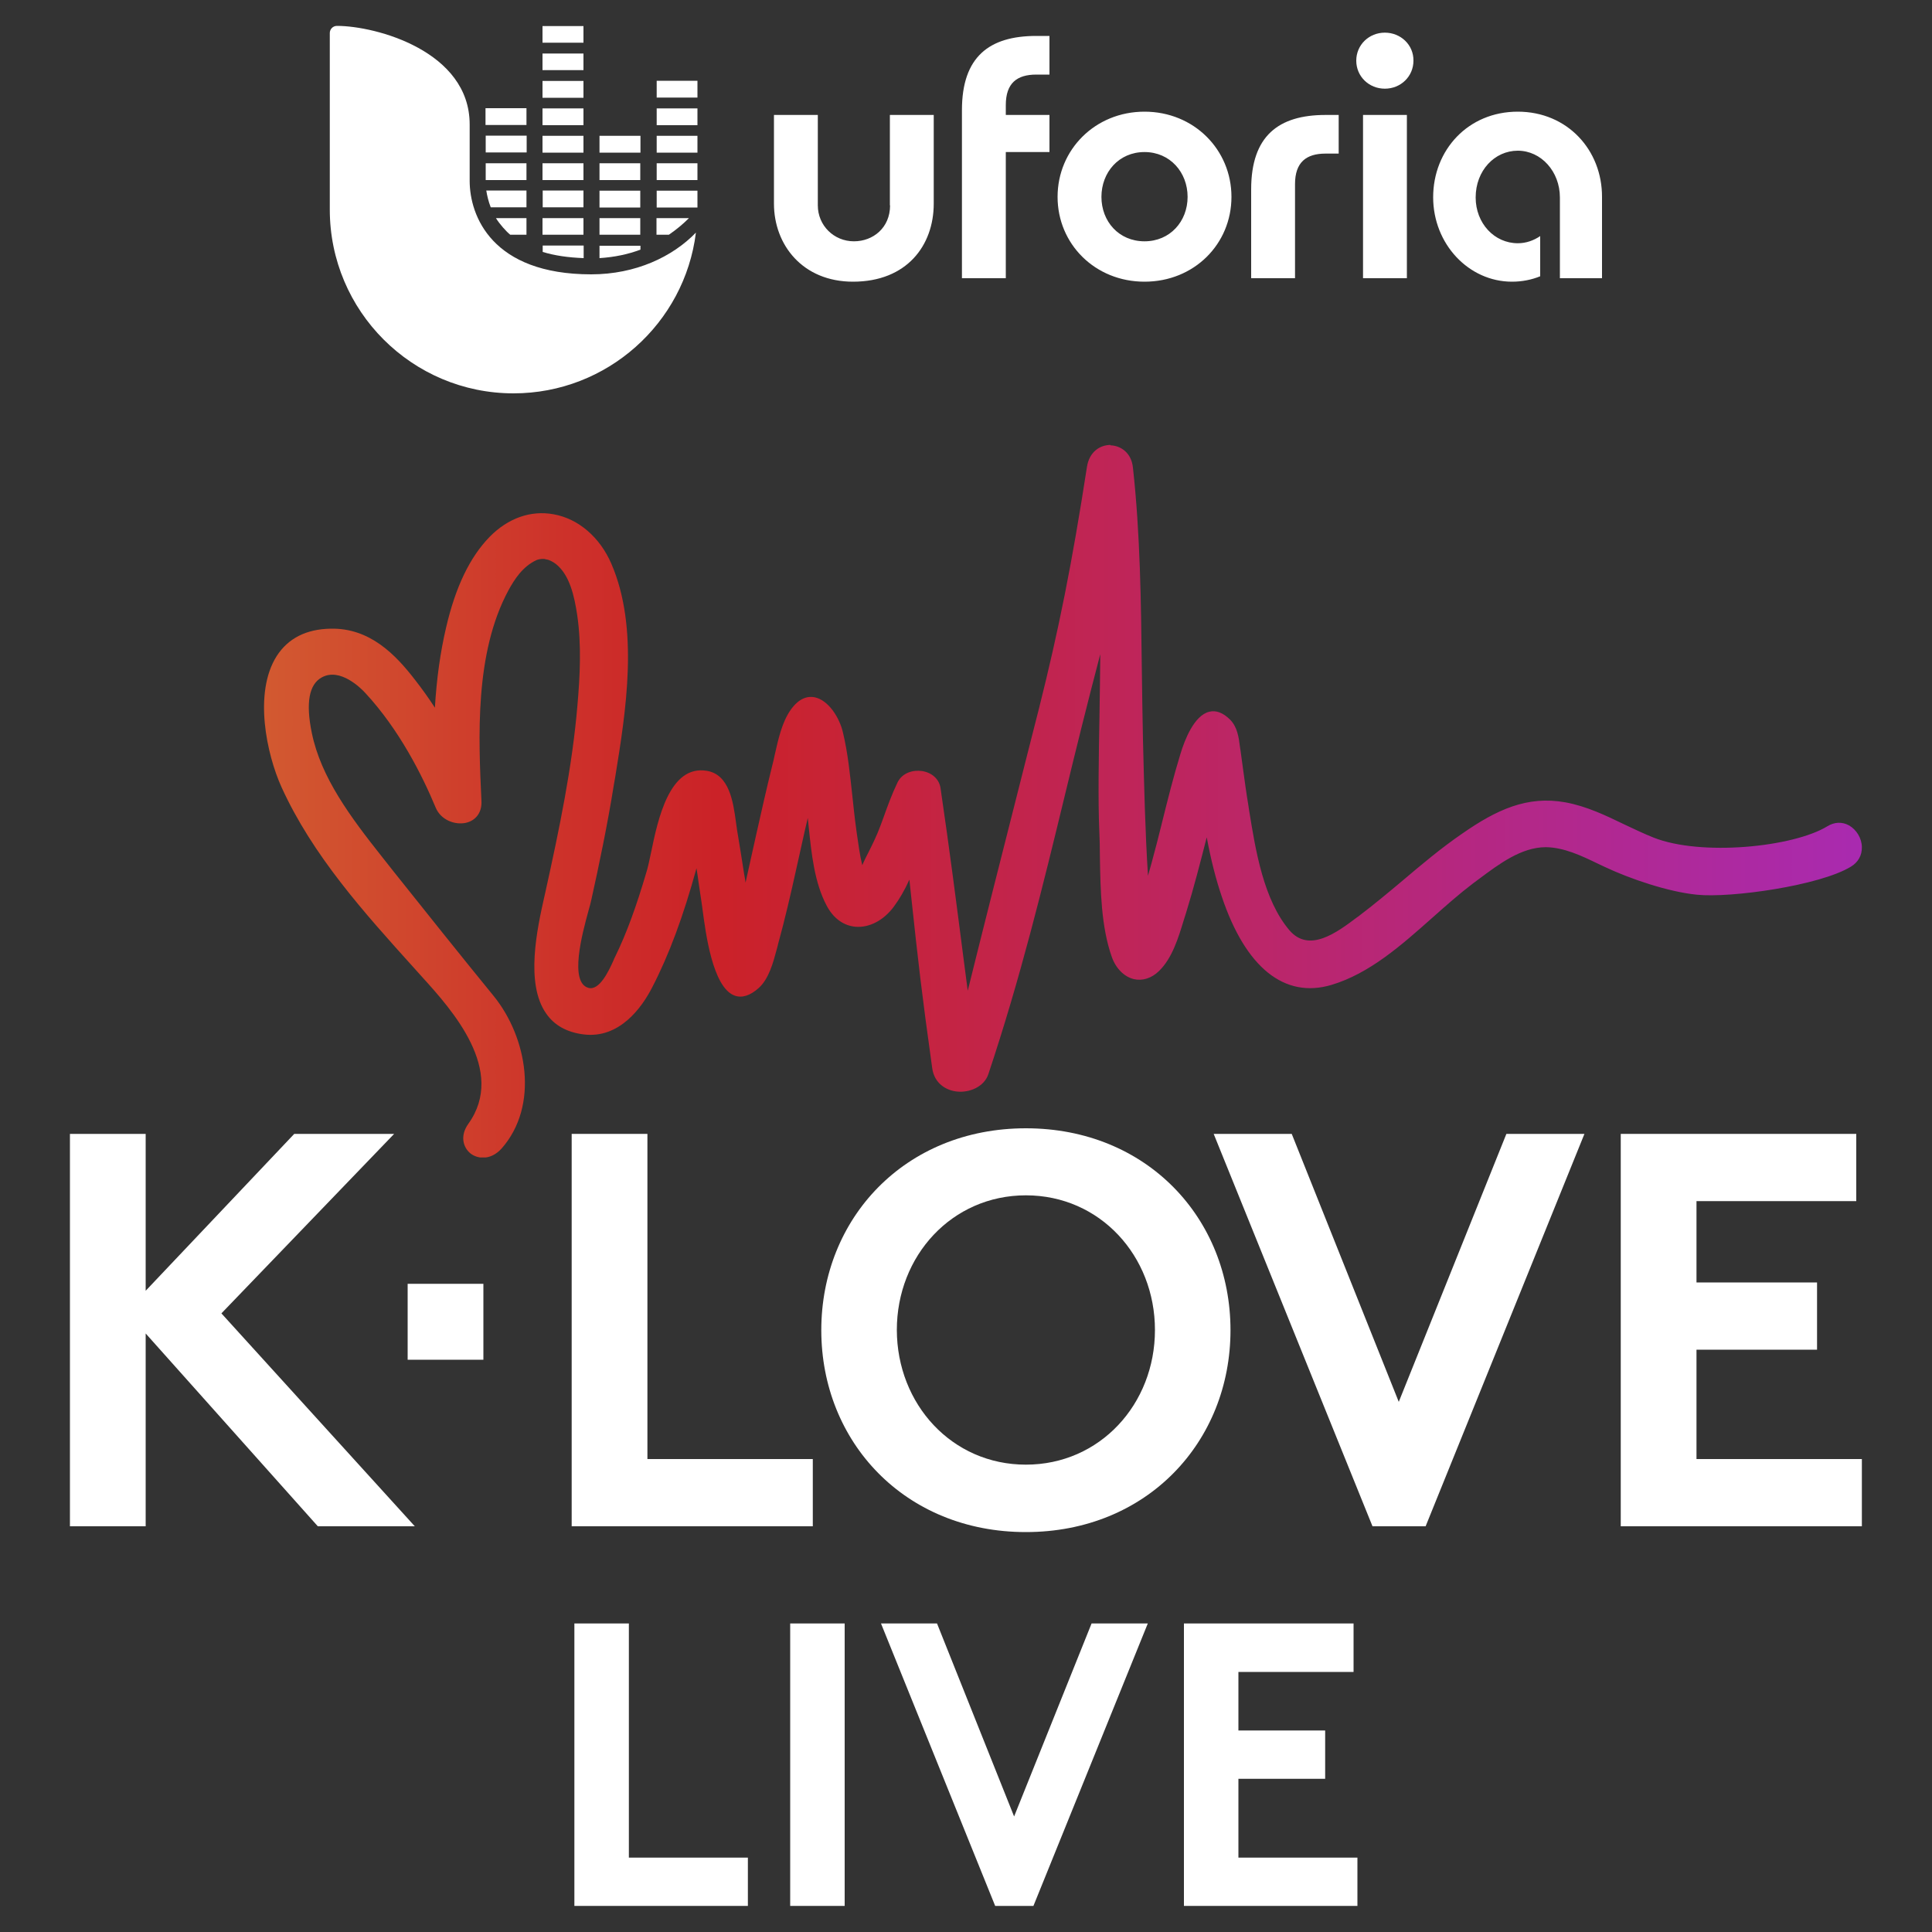<?xml version="1.0" encoding="utf-8"?>
<!-- Generator: Adobe Illustrator 21.1.0, SVG Export Plug-In . SVG Version: 6.00 Build 0)  -->
<svg version="1.1" id="uforia_bmf_live" xmlns="http://www.w3.org/2000/svg" xmlns:xlink="http://www.w3.org/1999/xlink" x="0px"
	 y="0px" viewBox="0 0 1000 1000" style="enable-background:new 0 0 1000 1000;" xml:space="preserve">
<rect x="0" y="0" width="1000" height="1000" fill="#333333" stroke="none"/>
<style type="text/css">
	.st0{clip-path:url(#SVGID_2_);fill:url(#SVGID_3_);}
	.st1{fill:#FFFFFF;}
</style>
<g>
	<g>
		<g>
			<defs>
				<path id="SVGID_1_" d="M574.8,230.3c-5.4,0-11,3.5-12.2,11.4C554.8,292.1,548,326,537.7,367c-3.9,15.2-7.8,30.7-11.7,46.1
					c-8.5,33.5-17.3,68.2-25.1,99.7l-2.1-16.1c-3.9-30.2-7.2-56.2-12-88.9c-0.7-4.5-4.4-7.9-9.5-8.7c-4.6-0.7-10.2,0.8-12.7,5.8
					c-2.9,6-5.2,12.3-7.4,18.5l-1.6,4.3c-1.7,4.6-3.9,9.1-6.1,13.5c-1.1,2.1-2.2,4.3-3.2,6.6c-1.3-5.3-2-10.9-2.8-16.3l-0.3-2.2
					c-0.8-5.7-1.4-11.5-2-17.1c-1.2-10.9-2.3-22.3-4.9-33.1c-1.8-7.8-7.6-16.8-14.7-18.2c-3.1-0.6-7.8,0-12.4,6.6
					c-4.5,6.4-6.4,15.3-8.2,23.2c-0.4,1.9-0.8,3.8-1.3,5.6c-2.9,11.7-5.6,23.7-8.2,35.3c-1.1,4.8-2.1,9.6-3.2,14.4l-1.4,6.3
					c-0.3,1.5-0.7,3-1,4.6c-0.2-1.4-0.4-2.9-0.7-4.3c-1.2-7.7-2.4-15.3-3.7-23c-0.2-1.3-0.4-2.7-0.6-4.3
					c-1.4-10.2-3.4-24.3-14.9-26.3c-19.5-3.4-25.5,25.2-29,42.2c-0.8,3.8-1.5,7.1-2.2,9.5c-5.4,18.4-10.4,32.2-16.4,44.5
					c-0.3,0.5-0.6,1.2-0.9,2c-2.3,5.1-7.2,15.8-13,14.1c-9.9-2.9-3.2-27.9,0.1-39.9c0.7-2.4,1.2-4.4,1.5-5.8
					c3.9-17.6,8.3-38.5,11.7-59.8l0.6-3.4c5.6-34.4,12.5-77.2-2-110.7c-5.9-13.6-17-23.2-29.8-25.5c-11.9-2.2-23.7,2-33.2,11.7
					c-10.2,10.5-17.6,25.8-22.5,46.9c-3,12.8-4.9,26.4-5.8,41.5c-3.3-5.1-6.7-9.8-10.2-14.3c-10.3-13.4-23.6-27-43.7-26.6
					c-12.7,0.2-22.1,5-28,14.2c-12.1,19.1-5.1,51,2.5,67.8c16.1,35.4,42.7,64.9,68.5,93.5l4.5,5c15.2,16.8,43.5,48.2,23.7,75.8
					c-4.5,6.3-2.6,12.3,1.1,15.3c1.8,1.4,4.1,2.2,6.5,2.2c3.2,0,6.6-1.4,9.6-4.7c19.6-22.2,13.3-57.6-4.1-79
					c-17.8-21.8-34.2-42.4-51.6-64.2l-6-7.6c-16.5-20.8-31.8-41.3-36.5-64.3c-3.2-15.5-1.5-25.2,5.2-28.8c9.5-5.2,20.4,5.8,22.5,8.1
					c17.6,19,29.5,42.7,36.4,59.3c2.7,6.5,10,9.1,15.6,7.9c5.3-1.2,8.4-5.5,8.1-11.3c-1.5-32.3-3.7-76.4,14-109.1
					c3-5.5,7.3-12.3,14.5-15.6c0.7-0.3,2.2-0.7,3.9-0.6c0.2,0,0.5,0.1,0.9,0.2c0.5,0.1,1.2,0.2,1.4,0.3c0.5,0.2,2.1,0.8,3.8,2.1
					c7.2,5.7,9.6,16.7,11.1,26.7c2.2,15.3,1.4,31.3,0.1,46.2c-2.7,32.3-9.4,64.3-16.6,96.9l-0.5,2.2c-3.8,16.9-10,45.2,0.9,60.7
					c4.2,6.1,10.7,9.7,19.3,10.8c18.7,2.4,30.3-14.1,35.5-24.2c8.9-17.2,16.2-37,23-61.8c0.4,2.5,0.8,5,1.1,7.5
					c0.5,3.3,1,6.7,1.5,10c0.1,0.8,0.3,2.1,0.5,3.6c1.6,12.1,5.2,40.6,16.6,44.8c3.8,1.4,8,0.1,12.5-3.9c5.3-4.8,7.5-13.2,9.3-19.9
					c0.3-1.1,0.6-2.1,0.8-3.1c3.5-12.7,6.5-25.7,9.3-38.4l2.9-13c1-4.5,2-9.1,3.1-13.6c0.2,1.6,0.3,3.2,0.5,4.8
					c1.4,13.4,2.9,28.6,9.3,40.6c3.5,6.6,8.8,10.4,15.1,10.9c7.1,0.5,14.5-3.4,19.7-10.5c2.9-3.9,5.5-8.4,8-13.9l1,9.4
					c3.6,33.5,5.3,48.8,10.8,88.1c1.1,8.2,7.5,11.7,13,12.2c6.3,0.6,13.9-2.4,16.1-9.1c16.6-49.8,27.9-96.1,39.8-145.2
					c5.6-23.2,11.5-47,18.1-72.1c-0.1,9.3-0.2,19.9-0.4,31c-0.4,22-0.8,44.7-0.1,60.6c0.2,4.3,0.3,8.8,0.3,13.4
					c0.3,16.9,0.6,36.1,6.2,51.8c2.1,5.9,6.4,10.2,11.4,11.4c4.4,1,9.1-0.4,13-4.2c6.8-6.6,10-17.1,12.8-26.3
					c0.4-1.3,0.8-2.6,1.2-3.8c4-12.9,7.4-26.2,10.7-39.1c2.2,11.7,4.7,21.6,7.8,30.7c12.3,36.7,32.4,52.9,56.7,45.7
					c19.8-5.9,36.3-20.6,52.3-34.8c7.2-6.4,14.1-12.5,21.1-17.8l3.1-2.3c10.3-7.7,21.9-16.4,34.5-16.4c9.4,0.1,18.4,4.4,27.1,8.6
					l3.4,1.6c12.9,6.1,32.7,12.9,47.7,14.4c17.6,1.8,63.6-4.7,79.7-14.5c3.8-2.3,5.8-5.9,5.7-10.2c-0.1-4.6-2.8-9-6.7-11.2
					c-3.5-1.9-7.5-1.8-11.2,0.5c-17.7,10.8-65.4,15.6-90,5.8c-5-2-10-4.4-14.9-6.7c-9.7-4.7-19.7-9.5-30.6-11.5
					c-19.8-3.6-35.7,3.8-53.5,16.2c-10.8,7.4-20.9,15.9-30.7,24.2c-7.5,6.3-15.2,12.7-23.1,18.7l-0.6,0.4
					c-10.5,7.9-24.8,18.6-35,6.7c-13.4-15.8-17.5-41.3-20.8-61.7l-0.5-3.3c-1-5.9-1.8-11.9-2.6-17.7c-0.5-3.4-0.9-6.8-1.4-10.3
					l-0.3-1.9c-0.6-4.8-1.3-10.3-5.1-14.1c-3.6-3.6-7.3-5-10.8-4.1c-7.8,1.9-12.7,14.5-14.9,21.8c-3.6,11.7-6.6,23.7-9.5,35.4
					c-1.7,6.9-3.5,14-5.4,20.9c-0.7,2.5-1.3,4.7-1.9,6.8c-1.5-23.3-2-47-2.6-70.3c-0.3-12.3-0.4-24.8-0.6-37
					c-0.4-34.2-0.8-69.6-4.6-104c-0.8-7.8-6.5-11.4-11.7-11.5H574.8z"/>
			</defs>
			<clipPath id="SVGID_2_">
				<use xlink:href="#SVGID_1_"  style="overflow:visible;"/>
			</clipPath>
			
				<linearGradient id="SVGID_3_" gradientUnits="userSpaceOnUse" x1="-457.655" y1="1040.646" x2="-452.973" y2="1040.646" gradientTransform="matrix(176.637 0 0 -176.637 80975.656 184231.25)">
				<stop  offset="0" style="stop-color:#D25A30"/>
				<stop  offset="1.247360e-02" style="stop-color:#D25730"/>
				<stop  offset="0.191" style="stop-color:#CD312A"/>
				<stop  offset="0.284" style="stop-color:#CB2228"/>
				<stop  offset="1" style="stop-color:#A92AB0"/>
			</linearGradient>
			<rect x="131.2" y="230.3" class="st0" width="832.7" height="368.8"/>
		</g>
		<polygon class="st1" points="297.3,840.3 325.5,840.3 325.5,961.5 387.1,961.5 387.1,986.5 297.3,986.5 		"/>
		<rect x="409" y="840.3" class="st1" width="28.2" height="146.2"/>
		<polygon class="st1" points="456,840.3 485,840.3 524.9,940.2 565,840.3 594.1,840.3 534.9,986.5 515.1,986.5 		"/>
		<polygon class="st1" points="641,865.4 641,895.7 685.9,895.7 685.9,920.7 641,920.7 641,961.5 702.6,961.5 702.6,986.5 
			612.8,986.5 612.8,840.3 700.6,840.3 700.6,865.4 		"/>
		<polygon class="st1" points="75.4,690.2 75.4,790 36.2,790 36.2,586.9 75.4,586.9 75.4,668.1 152.3,586.9 204,586.9 114.6,679.8 
			214.7,790 164.5,790 		"/>
		<polygon class="st1" points="295.9,586.9 335.1,586.9 335.1,755.2 420.7,755.2 420.7,790 295.9,790 		"/>
		<path class="st1" d="M531,584c62.7,0,105.9,46.7,105.9,104.5c0,57.8-43.2,104.5-105.9,104.5c-62.7,0-105.9-46.7-105.9-104.5
			C425.1,630.7,468.3,584,531,584 M531,758.1c38.3,0,66.8-31.3,66.8-69.7c0-38.3-28.4-69.7-66.8-69.7c-38.3,0-66.8,31.3-66.8,69.7
			C464.3,726.8,492.7,758.1,531,758.1"/>
		<polygon class="st1" points="628.2,586.9 668.6,586.9 724,725.6 779.7,586.9 820.1,586.9 737.9,790 710.4,790 		"/>
		<polygon class="st1" points="878.1,621.7 878.1,663.8 940.5,663.8 940.5,698.6 878.1,698.6 878.1,755.2 963.7,755.2 963.7,790 
			838.9,790 838.9,586.9 960.8,586.9 960.8,621.7 		"/>
		<rect x="211" y="664.5" class="st1" width="39.2" height="39.3"/>
	</g>
	<g>
		<g>
			<g>
				<g>
					<g>
						<path class="st1" d="M272.6,78.9H254h-2.6v-8.7h21.2V78.9z M251.4,64.7h2.6h18.5v-8.7h-21.2V64.7z M264.1,121.5h8.4v-8.6
							h-15.8C258.6,116,262,119.8,264.1,121.5z M272.6,84.5h-21.2v8.7h2.6h18.5V84.5z M254,107.3h18.5v-8.7h-20.8
							C252.1,101.2,252.8,104.2,254,107.3z"/>
						<path class="st1" d="M302,107.3h-18.5h-2.6v-8.7H302V107.3z M302,112.9h-21.2v8.6h2.6H302V112.9z M280.9,127.1v3.3
							c6.2,1.9,13.2,2.9,21.2,3.2v-6.5H280.9z M302,84.5h-21.2v8.7h2.6H302V84.5z M302,70.3h-21.2v8.7h2.6H302V70.3z M302,41.9
							h-21.2v8.7h2.6H302V41.9z M302,56.1h-21.2v8.7h2.6H302V56.1z M302,13.5h-21.2v8.6h2.6H302V13.5z M302,27.7h-21.2v8.6h2.6H302
							V27.7z"/>
						<path class="st1" d="M331.5,127.1v2.1c-6.3,2.4-13.4,3.9-21.2,4.4v-6.4H331.5z M331.5,70.3h-21.2v8.7h21.2V70.3z M331.5,84.5
							h-21.2v8.7h2.6h18.5V84.5z M331.5,112.9h-21.2v8.6h2.6h18.5V112.9z M331.5,98.7h-21.2v8.7h2.6h18.5V98.7z"/>
						<path class="st1" d="M361,50.5h-18.5h-2.6v-8.7H361V50.5z M361,70.3h-21.1v8.7h2.6H361V70.3z M361,98.7h-21.1v8.7h2.6H361
							V98.7z M356.6,112.9h-16.8v8.6h6.4C350,118.9,353.5,116,356.6,112.9z M361,84.5h-21.1v8.7h2.6H361V84.5z M361,56.1h-21.1v8.7
							h2.6H361V56.1z"/>
					</g>
				</g>
				<g>
					<path class="st1" d="M243.1,64.4c0-37.9-48.5-51-68.7-51c-2.1,0-3.7,1.7-3.7,3.7v91.4c0,52.5,42.6,95.1,95.1,95.1
						c48.4,0,88.6-36.3,94.4-83.2C348.1,132.9,329,142,306,142c-51.4,0-62.9-30.3-62.9-48.4V64.4z"/>
				</g>
			</g>
			<path class="st1" d="M637.4,101.9c0,24.4-19.3,43.9-45,43.9c-25.6,0-45-19.5-45-43.9c0-24.4,19.4-44.1,45-44.1
				C618,57.8,637.4,77.5,637.4,101.9z M614.7,101.9c0-12.7-9.1-23.2-22.3-23.2c-13.3,0-22.3,10.5-22.3,23.2s9,23,22.3,23
				C605.6,124.9,614.7,114.6,614.7,101.9z M460.7,106.3c0,11.6-8.8,18.6-18.7,18.6c-10.4,0-18.7-8.2-18.7-18.6V59.5h-22.7v45.9
				c0,21.4,14.9,40.4,40.9,40.4c27.9,0,41.8-18.8,41.8-40.4V59.5h-22.7V106.3z M497.9,57v87h22.7V78.7h22.6V59.5h-22.6v-5.1
				c0-11.4,5.8-15.8,15.8-15.8h6.8v-20h-6.8C512.1,18.6,497.9,29.3,497.9,57z M647.6,98v46h22.7l0-48.7c0-11.4,5.9-15.8,15.8-15.8
				h6.8v-20h-6.8C661.8,59.5,647.6,70.3,647.6,98z M785.6,57.8c-25.8,0-43.8,19.9-43.8,44.3c0,24.2,18.4,43.7,40.8,43.7
				c5.2,0,10.2-1,14.6-2.8v-20.8c-3.4,2.3-7.3,3.7-11.6,3.7c-12.1,0-21.8-10.3-21.8-23.7c0-13.9,9.8-24.2,21.8-24.2
				c12.1,0,21.8,10.8,21.8,24.2v41.8h21.8v-42C829.3,77.7,811.3,57.8,785.6,57.8z M705.5,79.6v64.4h22.7V59.5h-22.7V79.6z
				 M716.8,16.9c-8.2,0-14.8,6.3-14.8,14.5c0,8.2,6.6,14.5,14.8,14.5c8.2,0,14.8-6.3,14.8-14.5C731.7,23.2,725,16.9,716.8,16.9z"/>
		</g>
	</g>
</g>
</svg>

